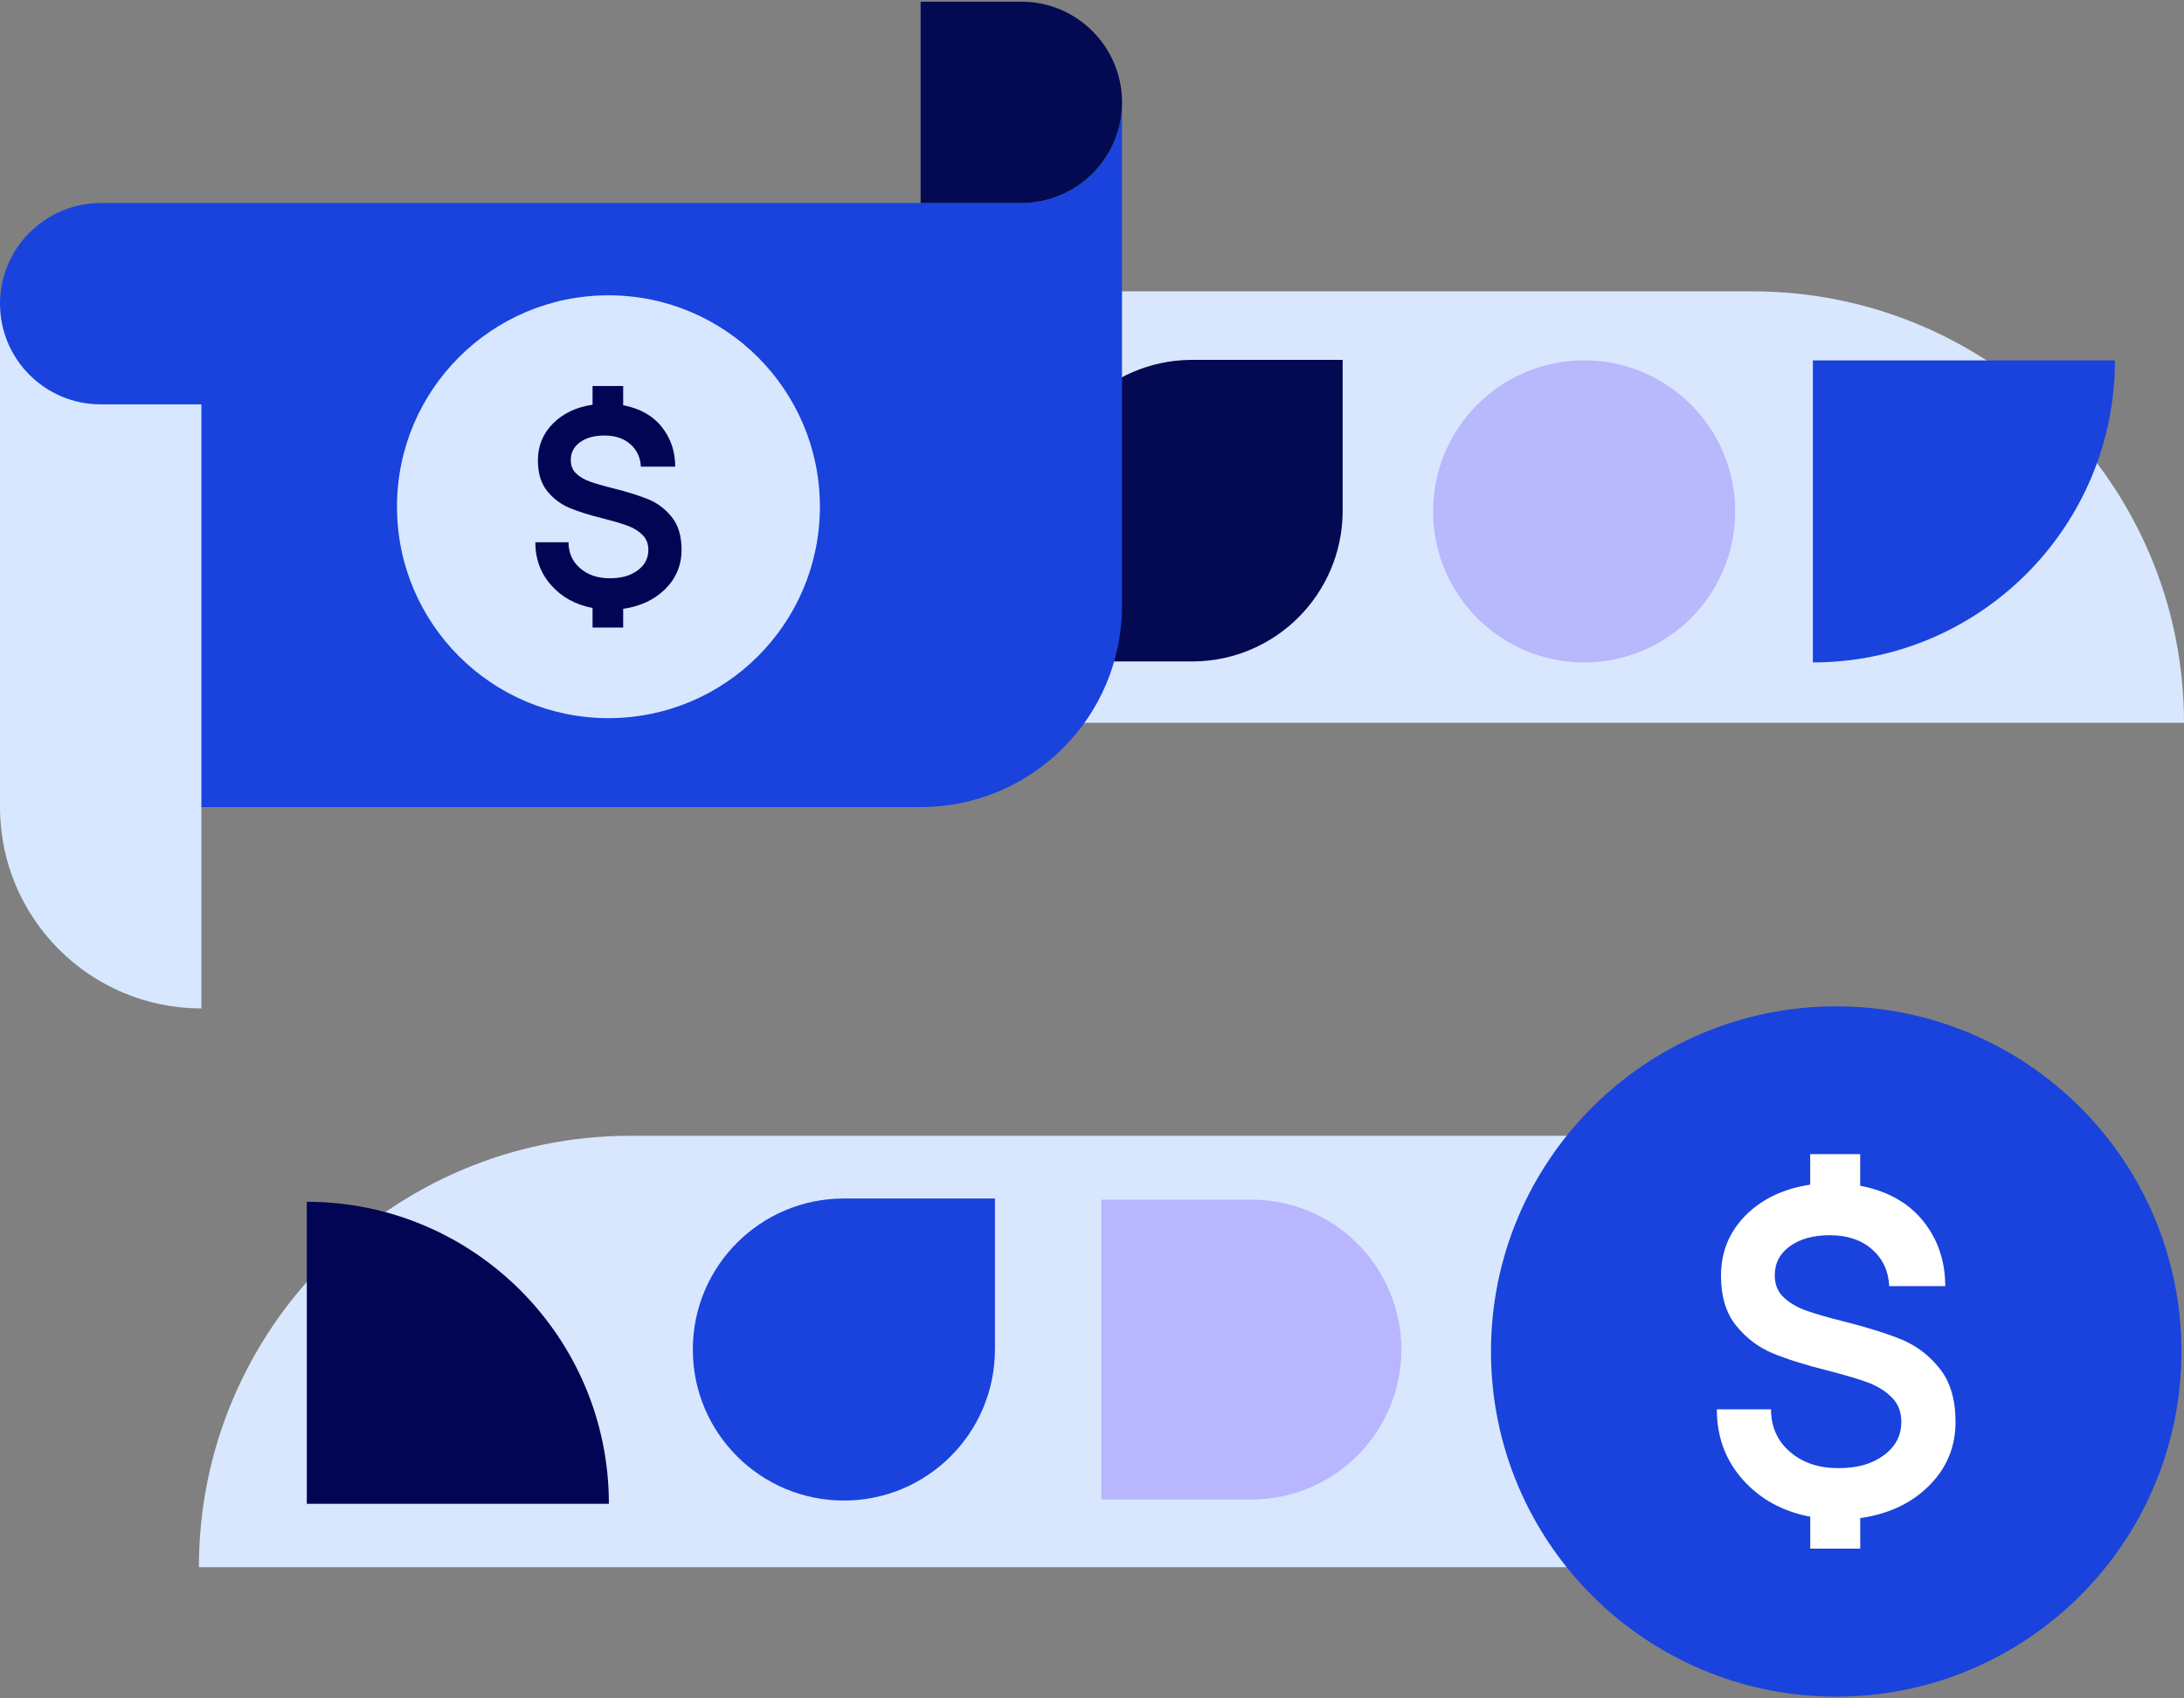 <svg width="180" height="140" viewBox="0 0 180 140" fill="none" xmlns="http://www.w3.org/2000/svg">
<rect x="0" y="0" width="180" height="140" fill="#808080" stroke="none"/>
<g clip-path="url(#clip0_174_2949)">
<path d="M49.827 24.016H144.434C164.062 24.016 180 39.954 180 59.583H49.827V24.016Z" fill="#D8E7FE"/>
<path d="M130.561 54.604C137.437 54.604 143.01 49.03 143.01 42.155C143.01 35.28 137.437 29.706 130.561 29.706C123.686 29.706 118.113 35.28 118.113 42.155C118.113 49.03 123.686 54.604 130.561 54.604Z" fill="#B8B8FD"/>
<path d="M110.663 29.666H98.1C91.367 29.747 85.926 35.201 85.844 41.943V54.522H98.403C105.136 54.44 110.577 48.991 110.659 42.245V29.662L110.663 29.666Z" fill="#030A52"/>
<path d="M149.412 29.706H174.309C174.309 43.448 163.153 54.604 149.412 54.604V29.706Z" fill="#1943DC"/>
<path d="M84.174 16.734H8.321C3.727 16.734 0 20.461 0 25.059V66.439C0 66.488 0.041 66.529 0.09 66.529H75.874C85.042 66.529 92.471 59.1 92.471 49.932V8.438C92.471 13.02 88.756 16.738 84.171 16.738L84.174 16.734Z" fill="#1943DC"/>
<path d="M0 25.035V66.529C0 75.696 7.429 83.126 16.597 83.126V33.331H8.3C3.719 33.331 0 29.616 0 25.03V25.035Z" fill="#D7E7FF"/>
<path d="M84.175 16.734L75.874 16.734V0.138L84.175 0.138C88.757 0.138 92.475 3.856 92.475 8.438C92.475 13.016 88.757 16.734 84.175 16.734Z" fill="#030A52"/>
<path d="M50.147 59.198C59.771 59.198 67.574 51.395 67.574 41.77C67.574 32.146 59.771 24.343 50.147 24.343C40.522 24.343 32.719 32.146 32.719 41.77C32.719 51.395 40.522 59.198 50.147 59.198Z" fill="#D7E7FF"/>
<path d="M51.357 33.401C52.74 33.666 53.8 34.264 54.54 35.192C55.281 36.121 55.649 37.213 55.649 38.469H52.818C52.785 37.717 52.499 37.099 51.959 36.62C51.415 36.142 50.707 35.9 49.823 35.9C48.989 35.9 48.318 36.084 47.806 36.452C47.295 36.821 47.041 37.312 47.041 37.925C47.041 38.379 47.189 38.752 47.492 39.034C47.79 39.316 48.171 39.541 48.637 39.705C49.099 39.868 49.742 40.056 50.56 40.257C51.738 40.556 52.699 40.858 53.448 41.165C54.192 41.472 54.835 41.959 55.371 42.626C55.907 43.292 56.172 44.192 56.172 45.326C56.172 46.581 55.727 47.657 54.839 48.545C53.951 49.433 52.789 49.981 51.361 50.186V51.728H48.837V50.116C47.438 49.85 46.301 49.224 45.43 48.242C44.558 47.261 44.121 46.078 44.121 44.696H46.857C46.857 45.575 47.176 46.291 47.811 46.839C48.449 47.392 49.259 47.666 50.253 47.666C51.247 47.666 51.963 47.449 52.552 47.019C53.141 46.586 53.436 46.025 53.436 45.334C53.436 44.831 53.276 44.417 52.953 44.094C52.63 43.771 52.225 43.522 51.738 43.342C51.251 43.161 50.576 42.961 49.709 42.74C48.576 42.458 47.655 42.167 46.939 41.869C46.223 41.57 45.61 41.108 45.098 40.478C44.587 39.848 44.333 39.009 44.333 37.954C44.333 36.759 44.746 35.745 45.573 34.914C46.399 34.08 47.487 33.564 48.837 33.36V31.817H51.361V33.405L51.357 33.401Z" fill="#020553"/>
<path d="M51.959 93.623H138.031V129.189H16.392C16.392 109.561 32.33 93.623 51.959 93.623Z" fill="#D8E7FE"/>
<path d="M151.335 139.858C167.049 139.858 179.787 127.12 179.787 111.406C179.787 95.692 167.049 82.954 151.335 82.954C135.621 82.954 122.883 95.692 122.883 111.406C122.883 127.12 135.621 139.858 151.335 139.858Z" fill="#1943DC"/>
<path d="M153.319 97.742C155.577 98.18 157.308 99.154 158.515 100.667C159.722 102.181 160.323 103.965 160.323 106.018H155.704C155.651 104.787 155.185 103.781 154.301 102.995C153.417 102.214 152.256 101.821 150.816 101.821C149.453 101.821 148.357 102.124 147.522 102.725C146.688 103.326 146.271 104.128 146.271 105.131C146.271 105.875 146.516 106.476 147.003 106.939C147.49 107.401 148.112 107.765 148.868 108.035C149.625 108.305 150.672 108.608 152.006 108.939C153.933 109.426 155.504 109.921 156.723 110.42C157.942 110.919 158.989 111.717 159.861 112.805C160.732 113.897 161.17 115.366 161.17 117.211C161.17 119.265 160.446 121.016 158.993 122.464C157.545 123.912 155.651 124.808 153.315 125.139V127.655H149.196V125.025C146.913 124.587 145.056 123.568 143.632 121.965C142.208 120.361 141.497 118.43 141.497 116.172H145.964C145.964 117.608 146.483 118.778 147.522 119.674C148.562 120.574 149.891 121.02 151.507 121.02C153.123 121.02 154.297 120.668 155.258 119.96C156.22 119.256 156.702 118.336 156.702 117.207C156.702 116.385 156.441 115.714 155.913 115.186C155.385 114.658 154.727 114.249 153.929 113.955C153.131 113.66 152.031 113.333 150.619 112.973C148.77 112.511 147.265 112.036 146.095 111.549C144.925 111.062 143.927 110.306 143.092 109.279C142.257 108.252 141.84 106.881 141.84 105.159C141.84 103.208 142.515 101.555 143.861 100.193C145.207 98.835 146.987 97.988 149.192 97.652V95.136H153.311V97.73L153.319 97.742Z" fill="white"/>
<path d="M25.286 99.064C39.028 99.064 50.183 110.22 50.183 123.961H25.286V99.064Z" fill="#020553"/>
<path d="M115.495 111.247C115.495 118.066 109.956 123.605 103.136 123.605H90.777V98.888H103.136C109.956 98.888 115.495 104.427 115.495 111.247Z" fill="#B8B6FF"/>
<path d="M82.002 111.242V98.794H69.55C62.673 98.794 57.101 104.366 57.101 111.242C57.101 118.119 62.673 123.691 69.55 123.691C76.427 123.691 81.998 118.119 81.998 111.242H82.002Z" fill="#1943DC"/>
</g>
<defs>
<clipPath id="clip0_174_2949">
<rect width="180" height="139.725" fill="white" transform="translate(0 0.137)"/>
</clipPath>
</defs>
</svg>
